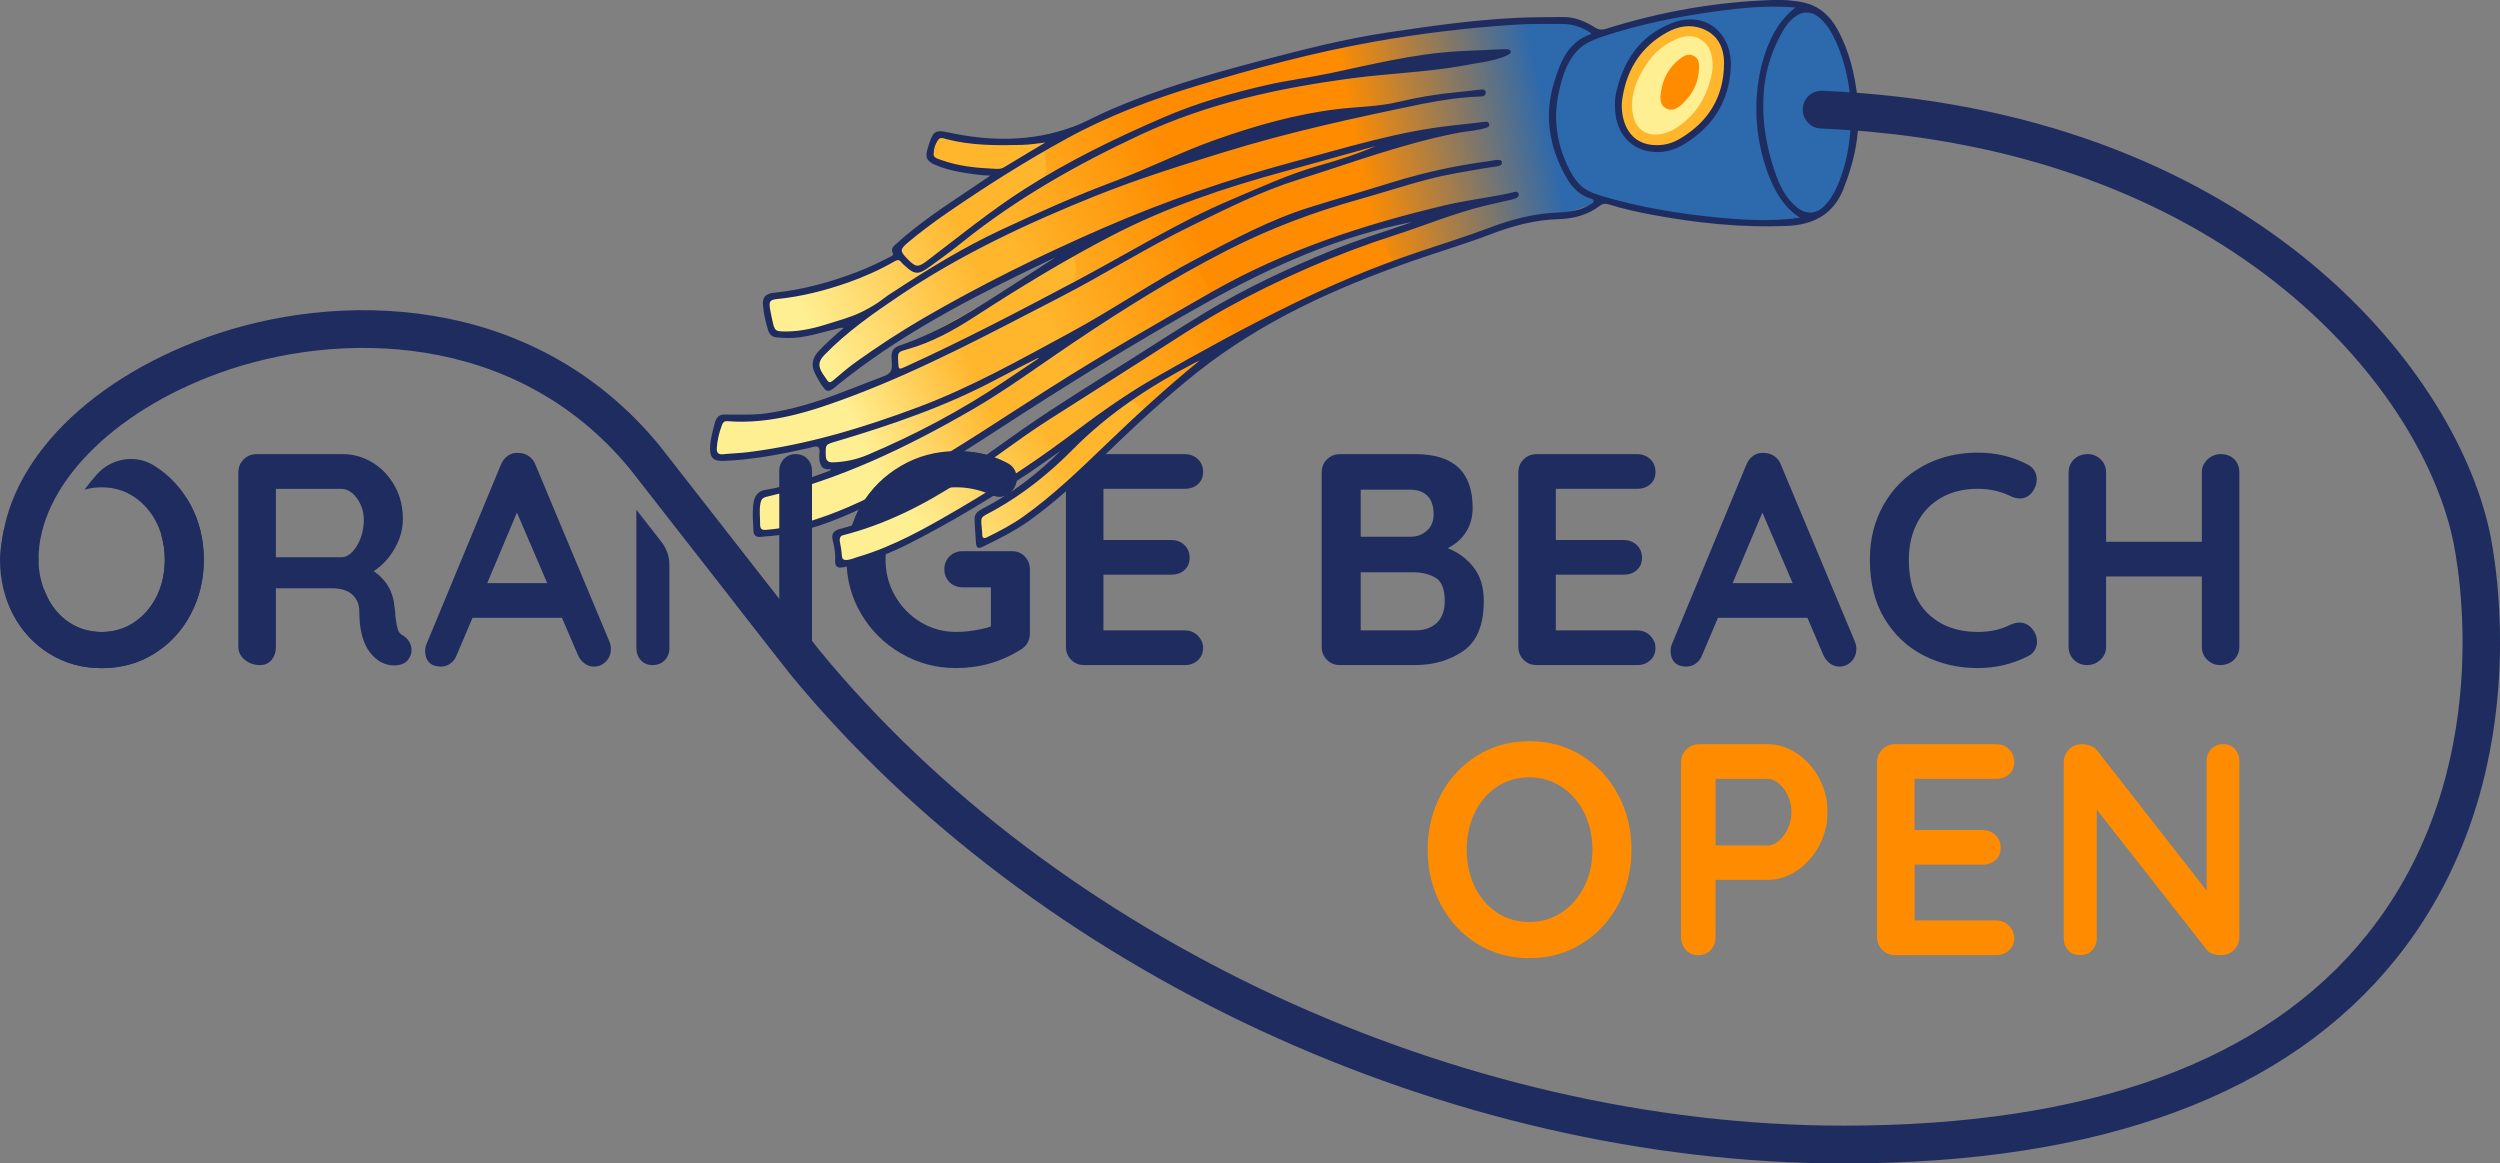 <svg width="621" height="289" viewBox="0 0 621 289" fill="none" xmlns="http://www.w3.org/2000/svg">
<rect x="0" y="0" width="621" height="289" fill="#808080" stroke="none"/>
<g clip-path="url(#clip0_3449_646)">
<path d="M101.67 159.447C102.043 160.096 102.229 160.769 102.229 161.467C102.229 162.365 101.931 163.188 101.335 163.936C100.589 164.834 99.447 165.283 97.907 165.283C96.715 165.283 95.615 165.008 94.628 164.46C91.045 162.415 89.256 158.244 89.256 151.96C89.256 150.164 88.672 148.743 87.505 147.695C86.338 146.648 84.661 146.124 82.469 146.124H68.527V160.644C68.527 161.991 68.167 163.088 67.447 163.936C66.726 164.784 65.77 165.208 64.578 165.208C63.131 165.208 61.876 164.772 60.808 163.899C59.74 163.026 59.206 161.941 59.206 160.644V117.377C59.206 116.08 59.641 114.995 60.51 114.122C61.38 113.25 62.46 112.813 63.758 112.813H85.232C87.816 112.813 90.25 113.511 92.541 114.908C94.827 116.305 96.652 118.231 98.025 120.675C99.391 123.119 100.074 125.868 100.074 128.911C100.074 131.405 99.403 133.842 98.062 136.211C96.721 138.58 94.982 140.463 92.846 141.866C95.975 144.061 97.696 147.009 97.987 150.7C98.136 151.498 98.211 152.271 98.211 153.019C98.41 154.566 98.609 155.675 98.807 156.349C99.006 157.022 99.453 157.533 100.149 157.882C100.794 158.281 101.304 158.805 101.676 159.453L101.67 159.447ZM87.468 137.14C88.312 136.292 89.008 135.158 89.554 133.736C90.101 132.315 90.374 130.781 90.374 129.135C90.374 127.739 90.101 126.454 89.554 125.282C89.008 124.11 88.312 123.175 87.468 122.477C86.623 121.778 85.754 121.429 84.853 121.429H68.527V138.418H84.853C85.748 138.418 86.617 137.994 87.468 137.146V137.14Z" fill="#1E2C60"/>
<path d="M151.741 161.168C151.741 162.465 151.319 163.525 150.475 164.348C149.63 165.171 148.661 165.582 147.568 165.582C146.674 165.582 145.867 165.308 145.146 164.759C144.426 164.21 143.867 163.462 143.47 162.515L139.595 153.456H117.375L113.5 162.589C113.152 163.537 112.618 164.273 111.898 164.796C111.178 165.32 110.395 165.582 109.551 165.582C108.259 165.582 107.278 165.233 106.607 164.535C105.936 163.836 105.601 162.889 105.601 161.692C105.601 161.243 105.676 160.769 105.825 160.27L124.393 115.507C124.79 114.509 125.386 113.736 126.181 113.187C126.976 112.639 127.87 112.414 128.864 112.514C129.758 112.514 130.59 112.776 131.36 113.3C132.13 113.823 132.689 114.559 133.037 115.507L151.381 159.372C151.63 160.021 151.754 160.619 151.754 161.168H151.741ZM121.021 144.846H135.931L128.404 127.327L121.021 144.846Z" fill="#1E2C60"/>
<path d="M254.56 138.225C255.405 139.098 255.827 140.183 255.827 141.479V157.346C255.827 159.092 255.057 160.439 253.517 161.386C248.648 164.429 243.301 165.95 237.489 165.95C232.564 165.95 228.019 164.74 223.845 162.321C219.672 159.902 216.362 156.629 213.928 152.514C211.494 148.4 210.277 143.892 210.277 139.004C210.277 134.116 211.494 129.609 213.928 125.494C216.362 121.379 219.672 118.106 223.845 115.687C228.019 113.268 232.571 112.059 237.489 112.059C242.407 112.059 246.686 113.056 250.312 115.051C251.058 115.45 251.617 115.974 251.989 116.622C252.362 117.271 252.548 117.969 252.548 118.717C252.548 119.964 252.138 121.049 251.319 121.972C250.499 122.894 249.493 123.356 248.3 123.356C247.555 123.356 246.736 123.156 245.841 122.757C243.159 121.61 240.37 121.037 237.489 121.037C234.309 121.037 231.372 121.847 228.689 123.468C226.007 125.089 223.877 127.277 222.312 130.02C220.747 132.764 219.964 135.762 219.964 139.004C219.964 142.246 220.747 145.245 222.312 147.988C223.877 150.731 226.007 152.92 228.689 154.541C231.372 156.162 234.303 156.972 237.489 156.972C238.88 156.972 240.37 156.847 241.96 156.598C243.55 156.349 244.941 156.024 246.133 155.625V145.893H239.122C237.83 145.893 236.75 145.469 235.88 144.622C235.011 143.774 234.576 142.701 234.576 141.405C234.576 140.108 235.011 139.035 235.88 138.188C236.75 137.34 237.83 136.916 239.122 136.916H251.356C252.647 136.916 253.716 137.352 254.56 138.225Z" fill="#1E2C60"/>
<path d="M297.546 157.914C298.415 158.786 298.85 159.796 298.85 160.944C298.85 162.19 298.415 163.213 297.546 164.011C296.677 164.809 295.596 165.208 294.304 165.208H269.328C268.036 165.208 266.955 164.772 266.086 163.899C265.217 163.026 264.782 161.941 264.782 160.644V117.377C264.782 116.08 265.217 114.995 266.086 114.122C266.955 113.25 268.036 112.813 269.328 112.813H294.304C295.596 112.813 296.677 113.225 297.546 114.048C298.415 114.871 298.85 115.93 298.85 117.227C298.85 118.524 298.428 119.484 297.583 120.257C296.739 121.03 295.646 121.417 294.304 121.417H274.097V134.141H290.951C292.243 134.141 293.323 134.553 294.193 135.376C295.062 136.199 295.497 137.259 295.497 138.555C295.497 139.852 295.074 140.812 294.23 141.585C293.385 142.359 292.292 142.745 290.951 142.745H274.097V156.592H294.304C295.596 156.592 296.677 157.028 297.546 157.901V157.914Z" fill="#1E2C60"/>
<path d="M366.073 140.956C367.737 143.1 368.57 145.875 368.57 149.266C368.57 155.208 366.881 159.348 363.496 161.692C360.118 164.036 356.088 165.208 351.418 165.208H332.85C331.558 165.208 330.477 164.772 329.608 163.899C328.739 163.026 328.304 161.941 328.304 160.644V117.377C328.304 116.08 328.739 114.995 329.608 114.122C330.477 113.25 331.558 112.813 332.85 112.813H351.641C361.087 112.813 365.806 117.258 365.806 126.136C365.806 128.381 365.272 130.37 364.204 132.09C363.136 133.811 361.602 135.17 359.615 136.168C362.248 137.215 364.396 138.811 366.067 140.956H366.073ZM354.591 123.175C353.572 122.153 352.144 121.641 350.3 121.641H337.998V133.318H350.523C352.014 133.318 353.318 132.82 354.436 131.822C355.553 130.825 356.112 129.478 356.112 127.782C356.112 125.737 355.603 124.204 354.585 123.175H354.591ZM356.901 154.728C358.218 153.481 358.876 151.66 358.876 149.26C358.876 146.317 358.106 144.397 356.566 143.493C355.026 142.595 353.138 142.147 350.896 142.147H337.998V156.592H351.418C353.753 156.592 355.578 155.968 356.901 154.722V154.728Z" fill="#1E2C60"/>
<path d="M409.916 157.914C410.785 158.786 411.22 159.796 411.22 160.944C411.22 162.19 410.785 163.213 409.916 164.011C409.046 164.809 407.966 165.208 406.674 165.208H381.698C380.406 165.208 379.325 164.772 378.456 163.899C377.587 163.026 377.152 161.941 377.152 160.644V117.377C377.152 116.08 377.587 114.995 378.456 114.122C379.325 113.25 380.406 112.813 381.698 112.813H406.674C407.966 112.813 409.046 113.225 409.916 114.048C410.785 114.871 411.22 115.93 411.22 117.227C411.22 118.524 410.798 119.484 409.953 120.257C409.109 121.03 408.016 121.417 406.674 121.417H386.467V134.141H403.321C404.612 134.141 405.693 134.553 406.562 135.376C407.432 136.199 407.866 137.259 407.866 138.555C407.866 139.852 407.444 140.812 406.6 141.585C405.755 142.359 404.662 142.745 403.321 142.745H386.467V156.592H406.674C407.966 156.592 409.046 157.028 409.916 157.901V157.914Z" fill="#1E2C60"/>
<path d="M461.111 161.168C461.111 162.465 460.689 163.525 459.844 164.348C459 165.171 458.031 165.582 456.938 165.582C456.044 165.582 455.236 165.308 454.516 164.759C453.796 164.21 453.237 163.462 452.839 162.515L448.964 153.456H426.745L422.87 162.589C422.522 163.537 421.988 164.273 421.268 164.796C420.547 165.32 419.765 165.582 418.92 165.582C417.629 165.582 416.647 165.233 415.977 164.535C415.306 163.836 414.971 162.889 414.971 161.692C414.971 161.243 415.045 160.769 415.194 160.27L433.762 115.507C434.16 114.509 434.756 113.736 435.551 113.187C436.346 112.639 437.24 112.414 438.233 112.514C439.128 112.514 439.96 112.776 440.73 113.3C441.5 113.823 442.059 114.559 442.406 115.507L460.751 159.372C460.999 160.021 461.123 160.619 461.123 161.168H461.111ZM430.39 144.846H445.3L437.774 127.327L430.39 144.846Z" fill="#1E2C60"/>
<path d="M505.922 119.172C505.922 120.22 505.55 121.242 504.805 122.24C504.01 123.287 502.991 123.811 501.749 123.811C500.905 123.811 500.06 123.586 499.216 123.137C496.781 121.99 494.142 121.417 491.31 121.417C487.833 121.417 484.796 122.152 482.213 123.624C479.629 125.095 477.642 127.171 476.251 129.84C474.86 132.508 474.158 135.569 474.158 139.011C474.158 144.902 475.736 149.366 478.897 152.408C482.051 155.451 486.193 156.972 491.31 156.972C494.341 156.972 496.98 156.399 499.216 155.251C500.11 154.852 500.905 154.653 501.6 154.653C502.892 154.653 503.985 155.201 504.879 156.299C505.624 157.246 505.997 158.269 505.997 159.366C505.997 160.164 505.798 160.887 505.401 161.536C505.003 162.184 504.432 162.683 503.687 163.032C499.806 164.977 495.682 165.95 491.31 165.95C486.442 165.95 481.964 164.915 477.891 162.845C473.817 160.775 470.557 157.714 468.122 153.674C465.688 149.634 464.471 144.74 464.471 139.004C464.471 133.911 465.626 129.347 467.936 125.307C470.246 121.267 473.438 118.112 477.518 115.837C481.592 113.568 486.193 112.433 491.31 112.433C495.738 112.433 499.837 113.405 503.612 115.351C505.152 116.149 505.922 117.42 505.922 119.166V119.172Z" fill="#1E2C60"/>
<path d="M554.988 114.079C555.832 114.927 556.254 116.024 556.254 117.371V160.638C556.254 161.935 555.807 163.02 554.913 163.892C554.019 164.765 552.876 165.202 551.485 165.202C550.237 165.202 549.175 164.765 548.281 163.892C547.387 163.02 546.939 161.935 546.939 160.638V143.194H523.155V160.638C523.155 161.935 522.683 163.02 521.739 163.892C520.795 164.765 519.702 165.202 518.46 165.202C517.119 165.202 516.014 164.765 515.144 163.892C514.275 163.02 513.84 161.935 513.84 160.638V117.371C513.84 116.074 514.287 114.989 515.181 114.116C516.076 113.243 517.218 112.807 518.609 112.807C519.851 112.807 520.92 113.243 521.814 114.116C522.708 114.989 523.155 116.074 523.155 117.371V134.59H546.939V117.371C546.939 116.074 547.411 114.989 548.355 114.116C549.299 113.243 550.392 112.807 551.634 112.807C553.025 112.807 554.143 113.231 554.988 114.079Z" fill="#1E2C60"/>
<path d="M401.98 224.641C399.787 228.762 396.769 232.017 392.919 234.411C389.069 236.805 384.728 238.002 379.909 238.002C375.09 238.002 370.749 236.805 366.899 234.411C363.049 232.017 360.037 228.762 357.876 224.641C355.715 220.527 354.635 215.994 354.635 211.056C354.635 206.119 355.715 201.586 357.876 197.471C360.037 193.35 363.049 190.096 366.899 187.702C370.749 185.308 375.09 184.111 379.909 184.111C384.728 184.111 389.069 185.308 392.919 187.702C396.769 190.096 399.794 193.35 401.98 197.471C404.165 201.586 405.258 206.119 405.258 211.056C405.258 215.994 404.165 220.527 401.98 224.641ZM393.553 201.96C392.211 199.242 390.348 197.085 387.957 195.483C385.573 193.887 382.884 193.089 379.909 193.089C376.935 193.089 374.177 193.874 371.818 195.445C369.458 197.016 367.613 199.173 366.297 201.923C364.98 204.666 364.322 207.715 364.322 211.056C364.322 214.398 364.98 217.447 366.297 220.19C367.613 222.933 369.458 225.09 371.818 226.668C374.177 228.239 376.873 229.024 379.909 229.024C382.946 229.024 385.573 228.226 387.957 226.63C390.342 225.034 392.205 222.877 393.553 220.152C394.894 217.434 395.565 214.404 395.565 211.056C395.565 207.708 394.894 204.685 393.553 201.96Z" fill="#FF8C00"/>
<path d="M446.344 187.141C448.629 188.662 450.467 190.707 451.858 193.282C453.249 195.85 453.945 198.662 453.945 201.705C453.945 204.747 453.249 207.496 451.858 210.09C450.467 212.684 448.623 214.747 446.344 216.268C444.052 217.79 441.643 218.55 439.109 218.55H426.136V232.696C426.136 234.043 425.739 235.14 424.944 235.988C424.149 236.836 423.106 237.26 421.814 237.26C420.523 237.26 419.554 236.824 418.759 235.951C417.964 235.078 417.567 233.993 417.567 232.696V189.429C417.567 188.132 418.001 187.047 418.871 186.174C419.74 185.302 420.821 184.865 422.119 184.865H439.122C441.655 184.865 444.065 185.626 446.356 187.147L446.344 187.141ZM441.91 208.812C442.829 208.014 443.574 206.979 444.145 205.707C444.717 204.435 445.002 203.101 445.002 201.705C445.002 200.308 444.717 198.974 444.145 197.702C443.574 196.43 442.829 195.408 441.91 194.635C440.991 193.862 440.059 193.475 439.115 193.475H426.143V210.021H439.115C440.059 210.021 440.991 209.622 441.91 208.824V208.812Z" fill="#FF8C00"/>
<path d="M499.023 229.959C499.893 230.832 500.327 231.842 500.327 232.989C500.327 234.236 499.893 235.259 499.023 236.057C498.154 236.855 497.073 237.254 495.781 237.254H470.805C469.513 237.254 468.426 236.817 467.557 235.944C466.688 235.072 466.253 233.987 466.253 232.69V189.423C466.253 188.126 466.688 187.041 467.557 186.168C468.426 185.295 469.507 184.859 470.805 184.859H495.781C497.073 184.859 498.154 185.27 499.023 186.093C499.893 186.916 500.327 187.976 500.327 189.273C500.327 190.57 499.905 191.53 499.06 192.303C498.216 193.076 497.123 193.462 495.781 193.462H475.574V206.187H492.422C493.714 206.187 494.794 206.599 495.67 207.422C496.539 208.244 496.974 209.304 496.974 210.601C496.974 211.898 496.552 212.858 495.707 213.631C494.862 214.404 493.769 214.791 492.428 214.791H475.58V228.638H495.788C497.079 228.638 498.16 229.074 499.029 229.947L499.023 229.959Z" fill="#FF8C00"/>
<path d="M555.131 186.056C555.876 186.854 556.248 187.852 556.248 189.049V232.69C556.248 233.987 555.814 235.072 554.944 235.944C554.075 236.817 552.994 237.254 551.703 237.254C551.001 237.254 550.324 237.141 549.653 236.917C548.983 236.693 548.498 236.381 548.2 235.982L520.833 201.094V233.058C520.833 234.255 520.448 235.252 519.678 236.05C518.908 236.848 517.902 237.247 516.66 237.247C515.418 237.247 514.498 236.848 513.753 236.05C513.008 235.252 512.635 234.255 512.635 233.058V189.416C512.635 188.12 513.07 187.035 513.94 186.162C514.809 185.289 515.89 184.853 517.181 184.853C517.926 184.853 518.659 185.002 519.38 185.302C520.1 185.601 520.634 186 520.982 186.499L548.126 221.231V189.042C548.126 187.845 548.511 186.848 549.281 186.05C550.051 185.252 551.032 184.853 552.23 184.853C553.429 184.853 554.392 185.252 555.137 186.05L555.131 186.056Z" fill="#FF8C00"/>
<path d="M262.876 111.685C262.341 111.878 261.857 112.102 261.36 112.501C260.478 113.2 259.566 113.861 258.659 114.521C256.827 115.862 254.976 117.165 253.095 118.437C249.338 120.98 245.494 123.387 241.569 125.65C236.402 128.63 231.099 131.367 225.671 133.842C222.958 135.083 220.219 136.255 217.456 137.365C216.692 137.67 209.525 140.812 209.246 140.432C207.582 138.144 207.072 135.045 207.929 132.34C216.22 130.494 224.069 127.078 231.441 122.894C238.905 118.655 245.91 113.642 252.772 108.493C253.728 107.776 254.678 107.059 255.628 106.336C256.038 106.024 256.405 105.519 256.839 105.269C257.448 104.92 258.28 104.902 258.976 104.789C260.665 104.509 262.36 104.272 264.055 104.066C266.471 103.773 268.899 103.555 271.327 103.412C272.309 103.355 273.557 103.505 274.457 103.143C275.438 102.751 276.575 101.815 277.419 101.173C278.668 100.344 280.003 99.484 281.499 99.415C282.996 99.347 284.654 100.419 284.642 101.928C283.35 103.181 282.052 104.434 280.76 105.687C275.966 110.332 271.178 114.97 266.384 119.615C264.316 121.622 262.143 123.368 259.969 125.251C257.727 127.196 255.324 128.948 252.791 130.5C250.996 131.604 249.133 132.595 247.22 133.48C246.071 134.01 242.817 136.087 242.96 133.443C243.053 131.822 242.656 128.979 243.674 127.72C244.693 126.46 246.531 125.544 247.99 124.765C251.126 123.081 254.312 121.435 257.113 119.235C259.721 117.19 262.329 114.846 264.44 112.277C264.645 112.028 264.85 111.647 264.633 111.404C264.459 111.205 264.142 111.267 263.888 111.342C263.509 111.454 263.167 111.554 262.844 111.672L262.876 111.685Z" fill="url(#paint0_linear_3449_646)"/>
<path d="M206.216 95.282C207.364 94.677 208.606 94.309 209.612 93.486C210.811 92.508 212.003 91.529 213.214 90.575C215.692 88.63 218.226 86.753 220.809 84.958C230.509 78.199 240.936 72.489 251.847 67.969C252.561 67.676 253.368 67.264 253.505 66.504C253.592 66.011 253.356 65.531 253.12 65.088C252.474 63.848 251.828 62.607 251.182 61.36C250.319 59.708 249.015 57.794 247.164 58C246.164 58.112 245.357 58.841 244.5 59.365C243.122 60.213 242.128 59.907 240.979 58.935C240.538 58.561 240.141 57.987 240.346 57.445C240.464 57.139 240.743 56.927 241.016 56.74C244.351 54.402 247.593 52.027 251.002 49.795C252.772 48.635 254.548 47.47 256.318 46.31C257.206 45.73 258.088 45.15 258.976 44.571C259.28 44.371 261.466 43.224 261.466 42.937C262.36 40.892 262.963 38.43 262.826 36.198C262.789 35.624 262.689 34.994 262.261 34.614C261.683 34.103 260.801 34.252 260.05 34.415C252.735 36.011 245.065 35.942 237.775 34.221C236.21 33.853 234.446 33.872 232.85 34.053C233.173 35.83 230.577 37.351 231.248 39.028C231.583 39.87 232.583 40.194 233.459 40.418C237.868 41.541 242.277 42.657 246.686 43.779C245.289 44.764 243.892 45.743 242.494 46.728C239.309 48.966 236.123 51.21 233.061 53.629C230.025 56.03 227.156 58.604 224.082 60.961C223.784 61.192 223.479 61.429 223.305 61.759C222.902 62.545 223.479 62.738 222.697 63.442C222.225 63.866 221.697 64.222 221.12 64.49C219.778 65.113 218.424 65.712 217.058 66.279C214.326 67.414 211.55 68.43 208.731 69.328C203.098 71.123 197.31 72.439 191.454 73.249C190.864 73.33 190.895 76.522 190.964 76.953C191.15 78.137 191.119 79.34 191.336 80.525C191.504 81.429 191.957 82.327 192.734 82.813C193.466 83.274 194.379 83.318 195.249 83.312C198.037 83.287 200.8 82.788 203.465 81.978C204.707 81.603 205.775 81.192 207.054 81.086C208.575 80.955 210.097 80.712 211.612 80.531C209.078 83.094 206.346 85.525 204.011 88.237C203.179 89.203 202.322 90.45 202.651 91.803C202.962 93.075 204.75 96.043 206.209 95.276L206.216 95.282Z" fill="url(#paint1_linear_3449_646)"/>
<path d="M251.114 103.979C250.94 102.925 250.313 102.009 249.723 101.124C249.133 100.238 248.543 99.284 248.456 98.225C248.382 97.314 248.686 96.697 249.232 96.273C249.499 96.067 249.822 95.905 250.189 95.781C251.387 95.369 252.493 94.621 253.548 93.898C255.685 92.427 257.659 90.6 258.721 88.187C253.312 90.656 247.729 92.906 242.457 95.644C243.196 95.263 240.228 86.89 240.433 85.5C240.656 84.01 243.302 83.131 244.575 82.42C246.413 81.398 248.276 80.425 250.151 79.465C253.896 77.551 257.684 75.718 261.435 73.81C263.627 72.694 265.9 71.516 267.359 69.527C268.819 67.538 269.166 64.502 267.459 62.725C254.871 69.708 242.283 76.691 229.696 83.673C228.51 84.334 227.305 85.313 226.063 85.83C225.051 86.254 223.927 86.005 223.225 87.077C222.666 87.925 222.604 88.998 222.548 90.014C222.492 91.03 222.405 92.102 221.809 92.925C221.262 93.68 220.381 94.097 219.53 94.471C212.246 97.701 204.638 100.207 196.863 101.947C193.299 102.745 189.809 103.299 186.201 103.518C184.139 103.642 180.214 103.543 178.755 105.226C178.097 105.98 177.979 107.053 177.886 108.05C177.792 109.073 177.116 111.155 177.414 112.24C177.432 112.315 177.463 112.389 177.494 112.458C177.898 113.312 179.985 114.054 180.848 114.123C182.084 114.222 183.63 113.717 184.822 113.418C188.741 112.782 192.659 112.14 196.584 111.504C198.546 111.186 200.515 110.887 202.471 110.55C204.297 110.232 204.881 110.575 204.744 112.67C204.676 113.674 204.502 114.733 204.936 115.644C205.092 115.974 208.625 115.756 207.638 116.891C203.235 118.512 198.832 120.139 194.429 121.76C193.286 122.177 192.529 122.065 191.33 122.215C190.629 122.302 189.921 122.564 189.43 123.081C189.138 123.387 188.933 123.761 188.759 124.141C188.182 125.432 187.666 126.897 187.722 128.337C187.747 128.998 188.039 129.528 188.151 130.145C188.281 130.875 188.014 131.604 188.691 132.165C189.163 132.558 189.846 132.539 190.461 132.502C191.417 132.439 192.324 132.439 193.212 132.128C198.726 130.189 204.346 128.587 209.805 126.355C215.438 124.048 220.94 121.417 226.324 118.58C230.596 116.33 234.794 113.948 238.942 111.492C240.992 110.276 243.029 109.041 245.059 107.788C245.674 107.408 251.188 104.453 251.114 104.004V103.979Z" fill="url(#paint2_linear_3449_646)"/>
<path d="M276.829 100.469C275.184 101.71 273.55 102.975 271.911 104.228C268.632 106.735 265.353 109.241 262.074 111.747C260.957 110.126 259.839 108.512 258.721 106.891C258.497 106.566 258.261 106.217 258.255 105.818C258.237 105.176 258.789 104.677 259.305 104.285C262.838 101.566 266.527 99.054 270.346 96.76C272.178 95.656 274.439 94.802 276.115 93.486C277.599 92.327 279.115 91.304 280.698 90.251C282.623 88.973 284.592 87.763 286.591 86.616C288.281 85.65 289.988 84.733 291.727 83.86C293.472 82.981 294.708 82.021 296.26 80.862C299.477 78.455 302.924 76.348 306.532 74.583C307.209 76.086 307.811 77.62 308.208 79.222C308.556 80.88 308.457 82.701 307.563 84.141C306.917 85.176 305.929 85.93 304.954 86.666C298.08 91.859 291.212 97.046 284.337 102.24C283.412 101.192 282.443 100.107 281.145 99.584C279.779 99.035 278.369 99.428 277.208 100.188C277.078 100.276 276.954 100.363 276.829 100.457V100.469ZM270.098 90.874C274.445 88.206 278.823 85.625 283.306 83.212C288.926 80.188 294.553 77.171 300.173 74.147C302.241 73.037 304.47 71.74 305.277 69.527C305.905 67.813 305.526 65.911 305.141 64.128C302.067 49.876 298.987 35.624 295.913 21.366C295.844 21.054 278.04 27.444 276.475 28.099C273.308 29.427 270.185 30.848 267.111 32.37C265.124 33.355 260.373 34.782 259.535 37.045C259.081 38.261 259.839 39.689 259.901 40.917C259.982 42.619 259.479 44.932 258.025 45.986C256.299 47.233 254.436 48.38 252.685 49.627C248.735 52.438 244.786 55.25 240.83 58.062C240.433 58.343 240.159 58.723 239.824 59.078C240.203 59.67 240.594 60.275 241.178 60.662C242.296 61.398 242.792 60.755 243.643 60.163C245.096 59.159 246.562 59.166 248.27 58.997C249.133 61.136 249.996 63.274 250.865 65.412C251.07 65.924 251.312 66.472 251.797 66.734C252.517 67.127 253.387 66.709 254.088 66.285C255.927 65.176 257.74 63.991 259.721 63.162C260.627 62.782 261.832 62.233 262.832 62.245C263.174 62.245 263.521 62.439 263.944 62.451C264.596 62.47 265.273 62.389 265.925 62.358C266.484 62.333 267.123 65.25 267.185 65.674C267.458 67.551 267.086 70.356 265.745 71.847C264.235 73.524 260.87 74.477 258.876 75.481C253.691 78.1 248.499 80.724 243.314 83.343C242.407 83.804 241.234 84.309 240.575 85.126C239.78 86.117 240.128 86.61 240.426 87.826C241.06 90.431 241.662 93.044 242.283 95.65C244.693 94.172 247.146 92.763 249.63 91.41C252.045 90.101 254.542 89.172 257.106 88.2C257.783 87.944 258.715 87.757 259.106 88.374C259.354 88.761 259.218 89.297 258.92 89.646C258.622 89.995 258.193 90.201 257.783 90.4C254.523 91.996 251.462 94.004 248.698 96.367C248.121 96.859 247.512 97.483 247.568 98.237C247.605 98.692 247.885 99.091 248.152 99.459C249.102 100.762 250.052 102.065 251.002 103.368C250.921 103.262 265.583 93.673 266.937 92.832C267.993 92.177 269.048 91.522 270.11 90.868L270.098 90.874Z" fill="url(#paint3_linear_3449_646)"/>
<path d="M305.663 80.12C305.942 81.123 306.712 82.825 307.923 82.963C308.855 83.062 309.966 81.934 310.773 81.554C312.276 80.849 313.804 80.182 315.319 79.496C318.35 78.125 321.38 76.759 324.411 75.388C327.441 74.016 330.472 72.651 333.502 71.279C335.017 70.593 336.532 69.907 338.048 69.222C338.501 69.016 342.413 67.57 342.413 67.252C343.736 66.653 345.5 66.179 346.667 65.331C347.288 64.876 347.214 64.72 347.152 63.86C347.108 63.243 347.009 62.626 346.81 62.04C346.338 60.631 345.158 59.352 343.68 59.228C342.935 59.166 342.202 59.396 341.488 59.633C329.913 63.417 318.641 68.118 307.805 73.679C306.849 74.172 304.818 74.721 304.663 75.955C304.594 76.485 304.924 77.115 305.066 77.613C305.296 78.436 305.427 79.29 305.656 80.113L305.663 80.12Z" fill="#FF8C00"/>
<path d="M293.267 23.772C293.503 25.194 293.745 26.615 293.981 28.037C292.559 28.573 291.131 29.109 289.709 29.645C290.131 32.887 290.547 36.135 290.97 39.377C291.51 39.396 292.056 39.408 292.597 39.427C293.087 42.158 293.578 44.882 294.068 47.613C294.149 48.081 294.255 48.573 294.59 48.904C294.932 49.234 295.59 49.253 295.801 48.835C297.124 50.562 297.31 53.099 296.248 55.001C297.062 57.476 297.869 59.951 298.682 62.432C298.863 62.987 299.049 63.58 298.918 64.147C298.788 64.714 298.217 65.232 297.658 65.076C297.757 66.56 298.453 67.931 299.005 69.309C299.31 70.063 299.614 70.811 299.931 71.566C300.08 71.927 300.241 72.975 300.601 73.137C300.794 73.218 301.011 73.206 301.216 73.181C303.203 72.912 305.228 71.304 306.991 70.381C310.413 68.592 313.835 66.803 317.325 65.151C325.41 61.323 333.837 58.23 342.475 55.923C343.388 55.68 345.028 55.256 345.456 54.284C345.829 53.436 344.829 52.114 344.481 51.31C343.556 49.178 342.6 47.052 341.699 44.907C341.041 43.33 340.165 41.191 341.227 39.608C341.544 39.134 341.991 38.754 342.333 38.292C342.674 37.831 342.904 37.226 342.711 36.684C342.569 36.279 342.202 35.979 341.805 35.817C341.407 35.655 340.973 35.612 340.544 35.562C339.904 35.493 338.811 35.593 338.439 35.119C338.085 34.664 338.097 33.286 338.017 32.719C337.805 31.148 337.719 29.558 337.787 27.974C337.923 24.838 338.662 21.721 338.476 18.591C338.315 15.879 337.042 11.914 334.21 10.836C332.974 10.362 331.564 10.879 330.347 11.179C328.379 11.665 326.416 12.17 324.46 12.694C319.045 14.14 313.667 15.723 308.333 17.438C303.29 19.059 298.043 20.175 292.901 21.578C293.025 22.307 293.143 23.037 293.267 23.772Z" fill="#FF8C00"/>
<path d="M377.568 4.676C377.071 4.695 376.581 4.713 376.084 4.745C368.644 5.137 361.292 6.397 353.964 7.662C349.25 8.473 344.543 9.289 339.83 10.1C338.259 10.368 335.682 10 334.359 11.06C333.663 11.621 333.93 13.18 333.924 13.996C333.918 15.343 333.968 16.684 334.073 18.024C333.465 18.18 332.85 18.342 332.241 18.498C332.446 21.017 332.651 23.541 332.856 26.06C332.906 26.665 332.962 27.301 333.291 27.806C333.62 28.317 334.315 28.641 334.849 28.361C335.284 31.173 335.719 33.984 336.154 36.802C336.154 36.491 342.339 35.549 342.941 35.431C341.593 37.507 339.283 38.928 336.824 39.178C337.694 42.264 338.569 45.344 339.439 48.43C338.998 48.324 338.265 48.511 338.048 48.966C337.824 49.44 338.228 50.057 338.408 50.531C338.867 51.74 339.352 52.937 339.867 54.122C340.072 54.596 340.277 55.45 340.631 55.824C341.041 56.254 341.221 56.167 341.898 56.111C343.09 56.017 344.276 55.867 345.45 55.655C346.624 55.443 347.791 55.175 348.94 54.851C349.406 54.72 351.84 53.586 352.163 53.773C352.604 54.028 352.591 54.727 352.268 55.119C351.946 55.512 351.424 55.687 350.94 55.836C348.89 56.472 346.847 57.108 344.798 57.75C342.773 58.38 343.09 59.459 343.786 61.123C344.189 62.096 344.73 63.018 345.388 63.847C346.152 64.814 346.518 65.263 347.717 64.957C350.294 64.296 352.728 63.193 355.243 62.345C358.665 61.198 362.086 60.063 365.527 58.985C370.017 57.569 374.531 56.235 379.083 55.032C383.356 53.904 387.572 53.417 391.752 52.039C394.136 51.254 396.67 50.369 398.216 48.38C400.21 45.805 399.967 42.201 399.632 38.959C398.843 31.391 398.055 23.816 397.272 16.247C397.03 13.903 397.353 10.25 395.807 8.286C393.9 5.861 390 5.2 387.156 4.932C383.971 4.626 380.76 4.576 377.562 4.688L377.568 4.676Z" fill="url(#paint4_linear_3449_646)"/>
<path d="M386.107 32.008C385.995 28.006 386.715 23.853 387.386 19.907C388.013 16.222 389.156 12.301 392.137 10.063C394.118 8.579 396.639 8.055 399.067 7.588C408.519 5.767 417.877 3.622 427.453 2.407C431.049 1.952 434.65 1.64 438.24 1.272C439.6 1.135 440.985 1.029 442.351 1.072C443.233 1.104 444.009 1.365 444.866 1.509C445.984 1.696 447.126 1.509 448.256 1.715C449.387 1.92 450.449 2.301 451.424 2.874C453.423 4.046 454.945 5.929 456.013 7.993C456.988 9.888 457.969 12.276 458.155 14.421C458.341 16.565 459.049 18.722 459.41 20.861C460.937 29.888 461.086 39.689 456.541 47.632C455.044 50.244 452.988 52.644 450.281 53.947C447.586 55.25 444.487 55.362 441.5 55.331C439.972 55.313 438.438 55.263 436.911 55.188C434.445 55.057 431.992 54.857 429.54 54.589C427.602 54.377 425.739 54.165 423.783 54.028C421.671 53.879 419.566 53.617 417.505 53.155C414.511 52.488 411.4 52.251 408.382 51.603C406.084 51.104 403.811 50.525 401.532 49.945C400.011 49.558 398.496 49.172 396.974 48.785C395.664 48.448 394.54 48.336 393.484 47.382C391.478 45.574 389.945 43.317 388.796 40.88C388.119 39.44 387.268 38.18 386.808 36.621C386.368 35.125 386.144 33.567 386.101 32.008H386.107Z" fill="#2D69AD"/>
<path d="M429.291 16.659C429.167 20.773 427.236 24.639 424.851 27.987C422.969 30.624 420.734 33.08 417.946 34.72C415.157 36.359 411.748 37.12 408.631 36.285C405.513 35.449 402.793 32.831 402.315 29.62C402.135 28.423 402.129 27.145 402.048 25.929C401.961 24.682 402.048 23.429 402.284 22.201C402.737 19.857 403.768 17.619 405.277 15.767C407.898 12.55 409.661 9.034 413.518 6.989C419.138 4.003 426.037 5.667 428.465 11.845C429.061 13.367 429.353 15.019 429.304 16.659H429.291Z" fill="#FFB62D"/>
<path d="M425.267 17.999C425.311 17.644 425.391 17.288 425.397 16.933C425.447 14.24 425.112 11.659 422.678 9.969C420.299 8.323 417.877 8.99 415.561 10.1C412.276 11.677 409.879 14.265 408.09 17.388C406.146 20.773 404.873 24.371 405.612 28.386C406.32 32.251 409.233 34.14 413.04 33.199C413.983 32.968 414.903 32.644 415.747 32.145C421.168 28.953 424.093 24.065 425.273 17.993L425.267 17.999Z" fill="#FFEF93"/>
<path d="M421.889 18.429C421.932 18.074 422.007 17.718 422.019 17.363C422.075 16.01 422.137 14.57 420.703 13.866C419.312 13.18 418.119 13.947 417.058 14.795C414.536 16.802 413.12 19.52 412.611 22.631C412.363 24.134 412.164 26.035 413.847 26.921C415.573 27.831 417.014 26.677 418.2 25.512C420.175 23.567 421.535 21.247 421.889 18.436V18.429Z" fill="#FF8C00"/>
<path d="M350.896 55.119C332.682 58.648 316.033 66.092 299.949 75.038C282.096 84.964 264.763 95.731 247.642 106.872C235.937 114.497 224.051 121.866 211.239 127.539C204.526 130.507 197.596 132.807 190.188 133.237C189.498 133.275 188.778 133.487 188.095 133.3C187.704 133.194 187.412 132.926 187.281 132.539C187.101 132.022 187.145 131.417 187.12 130.875C187.083 130.201 187.039 129.522 187.014 128.848C186.965 127.527 186.971 126.199 187.169 124.889C187.412 123.262 188.294 121.99 189.989 121.716C195.416 120.825 200.564 118.973 205.7 117.078C205.93 116.99 206.153 116.897 206.371 116.778C206.352 116.442 205.949 116.61 205.706 116.591C204.495 116.498 204.086 116.093 203.75 115.164C203.465 114.378 203.496 113.493 203.545 112.67C203.589 111.897 203.738 110.937 202.713 110.912C202.049 110.899 201.434 111.192 200.794 111.329C193.851 112.869 186.884 114.21 179.755 114.49C177.227 114.59 176.296 113.705 176.383 111.142C176.451 109.11 177.041 107.109 177.532 105.145C177.718 104.39 178.078 103.624 178.755 103.243C179.469 102.844 180.338 102.981 181.115 102.981C182.102 102.981 183.09 102.981 184.077 102.981C186.157 102.994 188.244 102.981 190.306 102.682C196.59 101.791 202.775 99.914 208.681 97.632C212.264 96.254 215.847 94.87 219.43 93.493C219.996 93.274 220.586 93.044 220.983 92.589C222.318 91.067 220.703 88.337 221.97 86.759C222.436 86.18 223.181 85.924 223.889 85.681C233.819 82.258 242.755 76.497 251.58 70.787C255.144 68.48 258.715 66.173 262.279 63.866C244.37 72.401 226.479 81.341 210.78 93.493C209.973 94.116 209.178 94.746 208.377 95.382C207.706 95.912 207.01 96.635 206.216 96.971C205.955 97.084 205.65 97.121 205.383 97.028C205.16 96.947 204.98 96.778 204.818 96.597C204.141 95.837 203.589 94.87 203.092 93.985C202.595 93.1 202.018 92.034 201.893 91.011C201.707 89.496 202.421 88.168 203.446 87.108C205.328 85.151 207.346 83.343 209.55 81.46C208.867 81.317 208.389 81.553 207.898 81.666C203.775 82.626 199.745 84.072 195.429 83.96C194.615 83.941 193.802 83.867 192.988 83.817C191.889 83.748 191.175 83.156 190.84 82.133C190.175 80.076 189.716 77.962 189.523 75.818C189.349 73.86 190.113 72.937 192.268 72.719C199.447 71.99 206.309 70.063 213.028 67.513C215.804 66.46 218.462 65.144 221.107 63.798C221.455 63.623 222.02 63.436 221.778 62.937C221.151 61.641 222.057 61.073 222.821 60.387C228.391 55.362 234.639 51.248 240.849 47.096C242.451 46.023 244.047 44.938 245.997 43.629C243.277 43.554 240.992 43.149 238.7 42.775C236.514 42.42 234.409 41.84 232.378 40.992C230.174 40.075 229.72 39.009 230.466 36.777C230.627 36.291 230.764 35.798 230.925 35.312C231.881 32.519 232.589 32.245 235.477 32.875C245.848 35.144 256.181 35.25 266.285 31.584C269.589 30.387 272.675 28.598 275.917 27.207C287.883 22.058 300.347 18.436 312.916 15.137C323.398 12.388 333.899 9.676 344.624 8.074C355.231 6.496 365.856 4.957 376.587 4.439C380.512 4.252 384.443 4.258 388.373 4.233C391.23 4.221 393.776 5.306 396.136 6.796C397.099 7.407 397.9 7.488 398.986 7.145C412.462 2.893 426.255 0.461 440.382 8.02763e-05C443.003 -0.087 445.623 0.075 448.157 0.661C451.84 1.509 454.504 3.847 456.336 7.132C459.341 12.513 460.732 18.398 461.409 24.445C462.285 32.257 460.776 39.764 457.888 47.002C455.348 53.374 450.312 55.867 443.76 56.129C432.62 56.578 421.622 55.425 410.692 53.405C406.979 52.719 403.284 51.915 399.669 50.792C398.812 50.531 398.111 50.549 397.384 51.111C394.341 53.461 390.814 54.334 387.057 54.44C381.263 54.608 375.755 56.104 370.377 58.155C363.875 60.637 357.199 62.601 350.642 64.901C331.682 71.56 313.5 79.752 297.589 92.327C289.268 98.904 281.537 106.161 273.911 113.53C268.055 119.191 262.112 124.759 255.455 129.484C251.847 132.047 247.885 133.954 243.941 135.9C243.047 136.342 242.525 135.999 242.451 135.077C242.283 133.088 242.184 131.087 242.078 129.092C242.004 127.695 242.873 126.972 243.991 126.398C251.25 122.689 257.647 117.782 263.422 112.015C262.211 112.863 261 113.705 259.789 114.553C258.529 115.432 257.293 116.336 256.014 117.19C246.121 123.767 235.968 129.914 225.355 135.264C221.144 137.383 216.661 139.104 212.096 140.282C211.171 140.519 210.252 140.787 209.308 140.943C208.519 141.068 207.743 141.018 207.513 140.108C207.408 139.696 207.451 139.26 207.464 138.836C207.507 137.639 207.333 136.448 207.097 135.282C206.899 134.304 206.365 133.063 207.135 132.19C207.638 131.623 208.457 131.429 209.153 131.249C217.319 129.116 224.951 125.712 232.229 121.442C239.88 116.953 246.916 111.56 254.182 106.504C262.801 100.506 271.75 95.039 280.618 89.44C286.89 85.481 293.106 81.416 299.452 77.582C309.37 71.591 319.852 66.709 330.552 62.308C336.706 59.776 343.059 57.8 349.35 55.662C349.878 55.481 350.393 55.281 350.915 55.094L350.896 55.119ZM395.248 8.261C393.056 6.752 390.621 5.942 387.964 5.942C384.138 5.942 380.3 5.879 376.481 6.122C364.645 6.889 352.865 8.298 341.196 10.38C326.342 13.036 311.767 16.927 297.329 21.303C286.151 24.689 275.252 28.785 264.968 34.421C254.591 40.107 244.612 46.428 234.881 53.155C231.72 55.344 228.646 57.644 225.696 60.101C223.473 61.952 223.479 62.364 225.473 64.384C227.51 66.447 228.044 66.485 230.372 64.714C238.284 58.71 245.978 52.42 254.349 47.052C265.372 39.988 277.096 34.296 289.088 29.128C297.378 25.555 306.029 23.08 314.804 21.091C319.877 19.944 325.063 19.308 330.167 18.236C340.612 16.048 350.995 13.429 361.702 12.762C363.85 12.625 365.999 12.538 368.148 12.463C369.83 12.4 371.513 12.251 373.202 12.226C373.656 12.226 374.14 12.182 374.587 12.257C374.836 12.294 375.109 12.438 375.227 12.669C375.376 12.955 375.19 13.23 374.954 13.398C374.339 13.834 373.612 14.084 372.904 14.327C372.196 14.57 371.426 14.788 370.675 14.975C369.054 15.368 367.402 15.617 365.757 15.886C364.838 16.035 363.925 16.222 363.006 16.384C354.038 17.955 344.928 18.236 335.918 19.433C317.809 21.833 300.148 25.618 283.406 33.417C267.608 40.78 252.579 49.265 238.967 60.219C236.297 62.37 233.521 64.39 230.739 66.397C228.081 68.324 227.075 68.205 224.641 65.899C224.38 65.649 224.088 65.425 223.883 65.138C223.38 64.44 222.902 64.521 222.2 64.926C218.505 67.04 214.636 68.779 210.618 70.188C204.911 72.189 199.08 73.679 193.044 74.278C191.243 74.459 190.976 74.901 191.274 76.709C191.436 77.669 191.641 78.623 191.852 79.577C192.442 82.27 192.541 82.345 195.311 82.333C195.36 82.333 195.41 82.333 195.466 82.333C199.043 82.308 202.539 81.466 205.924 80.375C208.519 79.534 211.202 78.835 213.674 77.663C215.139 76.971 216.555 76.179 217.909 75.294C219.176 74.471 220.318 73.43 221.629 72.682C230.404 66.921 239.34 61.429 248.878 56.996C258.013 52.75 267.204 48.629 276.643 45.1C285.263 41.877 293.491 37.688 302.179 34.627C312.04 31.154 322.051 28.299 332.459 27.076C337.42 26.497 342.444 26.49 347.35 25.318C352.132 24.177 356.988 23.355 361.875 22.899C363.788 22.725 365.701 22.513 367.601 22.264C367.992 22.214 368.576 22.133 368.88 22.451C369.16 22.744 369.129 23.292 368.88 23.591C368.651 23.86 368.272 23.947 367.924 23.959C363.024 24.128 358.137 24.838 353.33 25.805C353.256 25.817 353.181 25.836 353.113 25.848C353.07 25.861 353.014 25.873 352.97 25.88C336.551 29.252 320.188 32.819 304.135 37.769C293.187 41.148 282.269 44.564 271.638 48.854C254.815 55.643 238.452 63.318 223.349 73.511C216.804 77.925 210.358 82.439 204.825 88.131C203.266 89.733 203.154 90.899 204.334 92.8C204.657 93.324 205.073 93.786 205.383 94.316C205.837 95.089 206.234 95.101 206.93 94.515C208.88 92.857 210.817 91.18 212.904 89.708C218.207 85.949 223.628 82.383 229.255 79.11C243.699 70.712 258.653 63.336 273.942 56.678C289.386 49.957 305.29 44.502 321.566 40.119C334.496 36.64 347.294 32.638 360.677 31.185C363.316 30.898 365.949 30.568 368.595 30.294C368.905 30.262 369.303 30.169 369.594 30.337C369.924 30.53 370.048 31.091 369.812 31.397C369.712 31.528 369.545 31.596 369.39 31.653C367.166 32.463 364.695 32.519 362.378 32.962C348.623 35.587 335.533 40.531 322.231 44.708C313.245 47.526 304.799 51.803 296.335 55.899C285.002 61.379 274.352 68.149 263.161 73.916C246.202 82.657 229.391 91.71 211.488 98.449C201.539 102.196 191.498 105.469 180.643 104.621C179.966 104.565 179.612 104.877 179.382 105.475C178.649 107.352 178.184 109.291 178.053 111.305C177.985 112.352 178.37 112.957 179.575 112.832C181.655 112.62 183.754 112.576 185.834 112.314C200.428 110.494 214.382 106.267 228.118 101.124C241.302 96.186 253.505 89.278 265.832 82.62C276.544 76.828 286.585 69.87 297.378 64.209C306.488 59.434 315.549 54.546 325.417 51.466C332.098 49.377 338.836 47.463 345.518 45.381C350.188 43.928 354.933 42.7 359.727 41.715C362.13 41.223 364.546 40.811 366.968 40.437C368.278 40.237 369.607 40.088 370.911 39.851C371.489 39.745 373.414 39.383 373.06 40.636C372.886 41.241 371.892 41.31 371.389 41.397C370.644 41.528 369.893 41.59 369.154 41.721C367.918 41.94 366.676 42.151 365.44 42.364C362.981 42.781 360.522 43.211 358.081 43.741C357.448 43.879 356.814 44.028 356.181 44.184C349.878 45.736 343.717 47.806 337.47 49.558C326.267 52.7 315.462 56.753 305.054 62.058C291.566 68.929 278.786 76.927 266.26 85.356C258.069 90.868 250.114 96.759 241.563 101.71C225.392 111.061 208.656 119.135 190.349 123.418C189.455 123.63 189.082 124.098 188.908 124.946C188.542 126.735 188.828 128.524 188.821 130.313C188.821 131.423 189.256 131.698 190.312 131.616C195.659 131.199 200.776 129.84 205.781 127.976C213.04 125.27 219.871 121.654 226.584 117.82C238.321 111.117 249.518 103.543 260.919 96.304C274.054 87.969 287.529 80.207 301.042 72.501C319.206 62.145 338.743 55.78 358.913 50.998C363.738 49.857 368.663 49.228 373.525 48.286C374.438 48.112 375.332 47.887 376.239 47.675C376.413 47.632 376.599 47.594 376.767 47.638C377.276 47.781 377.4 48.486 377.084 48.872C376.947 49.041 376.748 49.147 376.556 49.24C375.885 49.546 375.103 49.664 374.382 49.832C372.613 50.25 370.836 50.624 369.067 51.048C361.348 52.912 354.014 55.973 346.475 58.411C331.925 63.112 317.965 69.184 304.588 76.572C297.378 80.556 290.541 85.182 283.586 89.596C275.811 94.534 268.036 99.471 260.274 104.428C252.896 109.141 246.04 114.609 238.712 119.409C229.571 125.401 219.946 130.264 209.321 132.976C208.88 133.088 208.644 133.468 208.594 133.917C208.551 134.291 208.637 134.659 208.712 135.027C208.873 135.831 208.991 136.648 209.072 137.464C209.134 138.156 209.047 139.017 209.96 139.092C211.01 139.179 212.134 138.624 213.115 138.331C214.226 138.007 215.332 137.645 216.419 137.259C218.592 136.486 220.728 135.607 222.827 134.646C226.591 132.919 230.23 130.949 233.825 128.898C244.637 122.739 255.163 116.136 265.13 108.655C272.004 103.493 278.941 98.387 286.411 94.11C297.689 87.651 309.072 81.398 320.747 75.674C330.683 70.799 340.842 66.497 351.312 62.937C357.702 60.761 364.154 58.779 370.47 56.391C375.364 54.546 380.381 53.236 385.641 52.875C387.386 52.756 389.144 52.713 390.864 52.382C391.733 52.214 392.584 51.977 393.397 51.622C393.801 51.447 394.198 51.241 394.577 51.005C394.962 50.768 395.409 50.643 395.72 50.294C395.794 50.213 395.857 50.113 395.875 50.007C395.906 49.807 395.782 49.608 395.608 49.502C395.316 49.315 394.894 49.265 394.565 49.14C394.198 49.003 393.844 48.847 393.497 48.66C392.845 48.317 392.242 47.894 391.696 47.401C390.566 46.397 389.678 45.144 388.939 43.829C384.722 36.322 383.511 28.411 386.138 20.106C387.703 15.15 389.597 10.368 395.155 8.491C395.186 8.479 395.192 8.404 395.236 8.286L395.248 8.261ZM446.027 1.864C439.37 1.291 432.663 1.927 426.043 2.843C416.716 4.14 407.438 6.004 398.49 8.947C396.676 9.545 394.851 10.194 393.298 11.303C390.243 13.492 388.715 17.089 387.759 20.611C386.666 24.657 386.188 28.548 386.802 32.731C387.299 36.11 388.373 39.402 389.982 42.407C390.82 43.972 391.832 45.493 393.236 46.572C394.67 47.675 396.428 48.249 398.16 48.766C407.37 51.51 416.902 53.062 426.459 54.003C433.334 54.683 440.295 55.044 447.139 54.091C443.053 51.559 440.562 47.071 438.954 42.526C435.849 33.779 435.389 24.065 437.873 15.125C439.289 10.031 441.786 5.025 446.015 1.87L446.027 1.864ZM459.435 34.377C460.478 26.035 459.18 17.313 456.069 10.374C455.094 8.211 453.914 6.172 452.132 4.57C449.995 2.644 447.704 2.637 445.493 4.445C444.158 5.536 443.245 6.958 442.432 8.442C440.295 12.344 438.817 16.74 438.296 21.141C437.408 28.579 438.538 36.092 441.003 43.043C442.133 46.235 443.63 49.309 446.369 51.503C448.747 53.411 451.219 53.224 453.324 51.011C454.603 49.664 455.553 48.081 456.305 46.385C458.112 42.32 459.068 38.037 459.435 34.377ZM341.693 36.279C334.024 38.417 326.36 40.587 318.679 42.688C304.06 46.684 289.746 51.491 276.24 58.498C264.465 64.602 253.163 71.491 242.047 78.711C236.843 82.083 231.422 85.064 225.404 86.759C222.995 87.439 222.983 87.401 223.119 89.989C223.219 91.834 223.231 91.865 224.926 91.092C239.495 84.453 253.672 77.021 267.806 69.515C280.357 62.85 292.429 55.294 305.557 49.72C312.854 46.628 320.039 43.286 327.689 41.123C332.446 39.776 337.166 38.274 341.699 36.279H341.693ZM298.006 89.559C297.602 89.746 297.186 89.914 296.788 90.12C285.704 95.874 275.364 102.663 266.515 111.622C260.696 117.508 254.281 122.67 247.04 126.71C243.209 128.848 243.594 127.838 243.985 132.427C243.991 132.527 243.985 132.633 243.985 132.732C243.997 133.699 244.388 133.848 245.239 133.431C248.319 131.916 251.35 130.332 254.157 128.343C261.485 123.138 267.931 116.922 274.395 110.712C281.996 103.405 289.74 96.254 297.999 89.559H298.006ZM257.988 89.016L257.908 88.898C254.548 90.612 251.164 92.277 247.841 94.054C235.067 100.899 221.455 105.55 207.631 109.665C205.023 110.444 205.067 110.357 205.123 113.1C205.147 114.459 205.694 114.889 206.955 114.846C209.892 114.74 212.699 114.172 215.431 113.019C227.323 107.988 238.688 101.984 249.419 94.771C252.275 92.85 255.132 90.93 257.995 89.01L257.988 89.016ZM259.646 35.406C257.759 35.611 255.858 35.942 253.933 35.992C247.611 36.148 241.29 36.179 235.098 34.564C234.483 34.402 233.658 34.028 233.198 34.564C232.322 35.587 231.962 36.952 231.906 38.249C231.863 39.265 233.018 39.458 233.807 39.745C237.98 41.254 242.339 41.709 246.73 41.908C247.611 41.946 248.549 42.083 249.412 41.553C252.809 39.483 256.231 37.451 259.646 35.406Z" fill="#1E2C60"/>
<path d="M401.296 23.753C403.023 15.318 407.246 8.747 415.586 5.63C423.572 2.643 430.341 8.155 429.931 16.758C429.527 25.187 425.453 31.515 418.306 35.83C415.716 37.388 412.841 38.124 409.779 37.631C404.817 36.833 401.545 32.931 401.209 27.482C401.135 26.247 401.098 25.019 401.303 23.753H401.296ZM403.079 23.916C403.004 24.526 402.874 25.137 402.855 25.748C402.706 30.362 404.743 36.191 411.748 36.06C413.623 36.023 415.412 35.537 417.02 34.614C424.249 30.456 428.186 24.209 428.254 15.811C428.285 11.951 426.764 8.616 422.858 7.12C419.864 5.973 416.883 6.509 414.132 8.018C407.842 11.465 404.283 16.889 403.079 23.922V23.916Z" fill="#1E2C60"/>
<path d="M213.618 128.1C216.971 127.177 226.261 124.945 228.69 123.474C228.957 123.312 229.224 123.162 229.491 123.019C231.956 121.703 234.62 121.043 237.489 121.043C240.358 121.043 243.153 121.616 245.842 122.763C246.736 123.162 247.556 123.362 248.301 123.362C249.493 123.362 250.499 122.9 251.319 121.978C252.139 121.055 252.548 119.97 252.548 118.723C252.548 117.975 252.362 117.277 251.989 116.629C251.617 115.98 251.058 115.457 250.313 115.058C246.686 113.062 242.407 112.065 237.489 112.065C232.571 112.065 228.019 113.274 223.846 115.693C219.673 118.119 216.363 121.386 213.928 125.5C213.345 126.485 212.842 127.495 212.395 128.53C212.798 128.362 213.208 128.219 213.618 128.106V128.1Z" fill="#1E2C60"/>
<path d="M457.944 289C359.615 289 256.877 241.256 196.211 167.371L156.424 116.423C127.97 81.965 83.68 82.071 54.431 92.663C27.591 102.383 9.563 120.993 9.563 138.973C9.563 141.561 7.471 143.662 4.894 143.662C2.316 143.662 0.224 141.561 0.224 138.973C0.224 116.704 20.263 95.064 51.27 83.835C83.369 72.214 132.074 72.233 163.708 110.531L203.508 161.486C262.397 233.208 362.304 279.611 457.957 279.611C519.007 279.611 562.744 263.663 587.951 232.21C620.615 191.455 610.511 139.64 609.251 133.867C600.818 95.201 552.05 36.142 452.281 31.921C449.703 31.808 447.698 29.626 447.809 27.039C447.915 24.452 449.977 22.457 452.672 22.55C557.72 26.995 609.319 90.363 618.38 131.866C619.733 138.088 630.626 193.937 595.229 238.095C568.153 271.874 521.969 289 457.95 289H457.944Z" fill="#1E2C60"/>
<path d="M38.285 115.656C38.285 115.656 38.229 115.625 38.204 115.606C33.683 112.819 27.697 113.804 24.145 117.757C22.996 119.029 21.946 120.326 20.99 121.635C22.337 121.242 23.766 121.049 25.281 121.049C28.262 121.049 30.945 121.847 33.329 123.443C35.714 125.039 37.577 127.202 38.924 129.921C40.266 132.639 40.936 135.675 40.936 139.017C40.936 142.358 40.266 145.395 38.924 148.113C37.583 150.831 35.72 152.994 33.329 154.591C30.945 156.187 28.256 156.985 25.281 156.985C22.306 156.985 19.549 156.199 17.189 154.628C14.829 153.057 12.985 150.9 11.669 148.15C11.402 147.595 11.178 147.016 10.967 146.436C9.303 147.807 7.204 148.662 4.887 148.662C3.645 148.662 2.465 148.406 1.379 147.976C1.875 149.566 2.465 151.118 3.242 152.602C5.403 156.723 8.415 159.977 12.265 162.371C16.115 164.765 20.456 165.962 25.275 165.962C30.094 165.962 34.434 164.765 38.285 162.371C42.135 159.977 45.159 156.723 47.345 152.602C49.531 148.487 50.624 143.954 50.624 139.017C50.624 134.079 49.531 129.547 47.345 125.432C45.153 121.311 42.135 118.056 38.285 115.662V115.656Z" fill="#1E2C60"/>
<path d="M158.076 126.629V161.018C158.076 162.215 158.448 163.213 159.193 164.011C159.939 164.809 160.907 165.208 162.1 165.208C163.292 165.208 164.348 164.809 165.118 164.011C165.888 163.213 166.273 162.215 166.273 161.018V140.307C166.273 138.244 165.583 136.242 164.317 134.621L158.069 126.623L158.076 126.629Z" fill="#1E2C60"/>
<path d="M47.351 125.425C47.041 124.839 46.674 124.303 46.327 123.755C45.929 126.354 44.55 129.017 42.805 130.768C42.066 131.51 41.104 132.227 40.036 132.832C40.62 134.765 40.936 136.816 40.936 139.017C40.936 142.358 40.266 145.395 38.924 148.113C37.583 150.831 35.72 152.994 33.329 154.59C30.944 156.186 28.255 156.985 25.281 156.985C22.306 156.985 19.549 156.199 17.189 154.628C14.829 153.057 12.985 150.9 11.668 148.15C10.352 145.407 9.563 142.29 9.563 138.948C9.563 137.321 8.216 134.615 7.241 134.746C5.527 134.808 3.931 134.453 2.453 133.674C1.813 133.462 1.627 131.485 1.062 131.155C0.652 133.15 0.006 136.124 0.006 139.023C0.006 143.961 1.087 148.493 3.248 152.608C5.409 156.729 8.421 159.983 12.271 162.377C16.121 164.771 20.462 165.968 25.281 165.968C30.1 165.968 34.441 164.771 38.291 162.377C42.141 159.983 45.165 156.729 47.351 152.608C49.537 148.493 50.63 143.961 50.63 139.023C50.63 134.085 49.537 129.553 47.351 125.438V125.425Z" fill="#1E2C60"/>
<path d="M200.577 114.004C199.832 113.206 198.863 112.807 197.67 112.807C196.478 112.807 195.497 113.206 194.727 114.004C193.957 114.802 193.572 115.799 193.572 116.996V149.185L183.524 136.33C183.673 140.818 183.369 145.395 182.816 150.127L193.646 163.936C193.944 164.335 194.429 164.647 195.1 164.871C195.77 165.096 196.453 165.208 197.149 165.208C198.441 165.208 199.521 164.771 200.397 163.899C201.266 163.026 201.701 161.941 201.701 160.644V117.003C201.701 115.806 201.328 114.808 200.583 114.01L200.577 114.004Z" fill="#1E2C60"/>
</g>
<defs>
<linearGradient id="paint0_linear_3449_646" x1="229.236" y1="132.433" x2="260.835" y2="108.768" gradientUnits="userSpaceOnUse">
<stop stop-color="#FFEF93"/>
<stop offset="1" stop-color="#FFB62D"/>
</linearGradient>
<linearGradient id="paint1_linear_3449_646" x1="197.919" y1="74.808" x2="238.303" y2="56.014" gradientUnits="userSpaceOnUse">
<stop stop-color="#FFEF93"/>
<stop offset="1" stop-color="#FFB62D"/>
</linearGradient>
<linearGradient id="paint2_linear_3449_646" x1="212.631" y1="106.99" x2="253.42" y2="87.8" gradientUnits="userSpaceOnUse">
<stop stop-color="#FFEF93"/>
<stop offset="0.73" stop-color="#FFB62D"/>
</linearGradient>
<linearGradient id="paint3_linear_3449_646" x1="257.305" y1="75.911" x2="297.771" y2="57.037" gradientUnits="userSpaceOnUse">
<stop stop-color="#FFB62D"/>
<stop offset="1" stop-color="#FF8C00"/>
</linearGradient>
<linearGradient id="paint4_linear_3449_646" x1="336.768" y1="38.741" x2="384.408" y2="28.915" gradientUnits="userSpaceOnUse">
<stop stop-color="#FF8C00"/>
<stop offset="1" stop-color="#2D69AD"/>
</linearGradient>
<clipPath id="clip0_3449_646">
<rect width="621" height="289" fill="white"/>
</clipPath>
</defs>
</svg>
